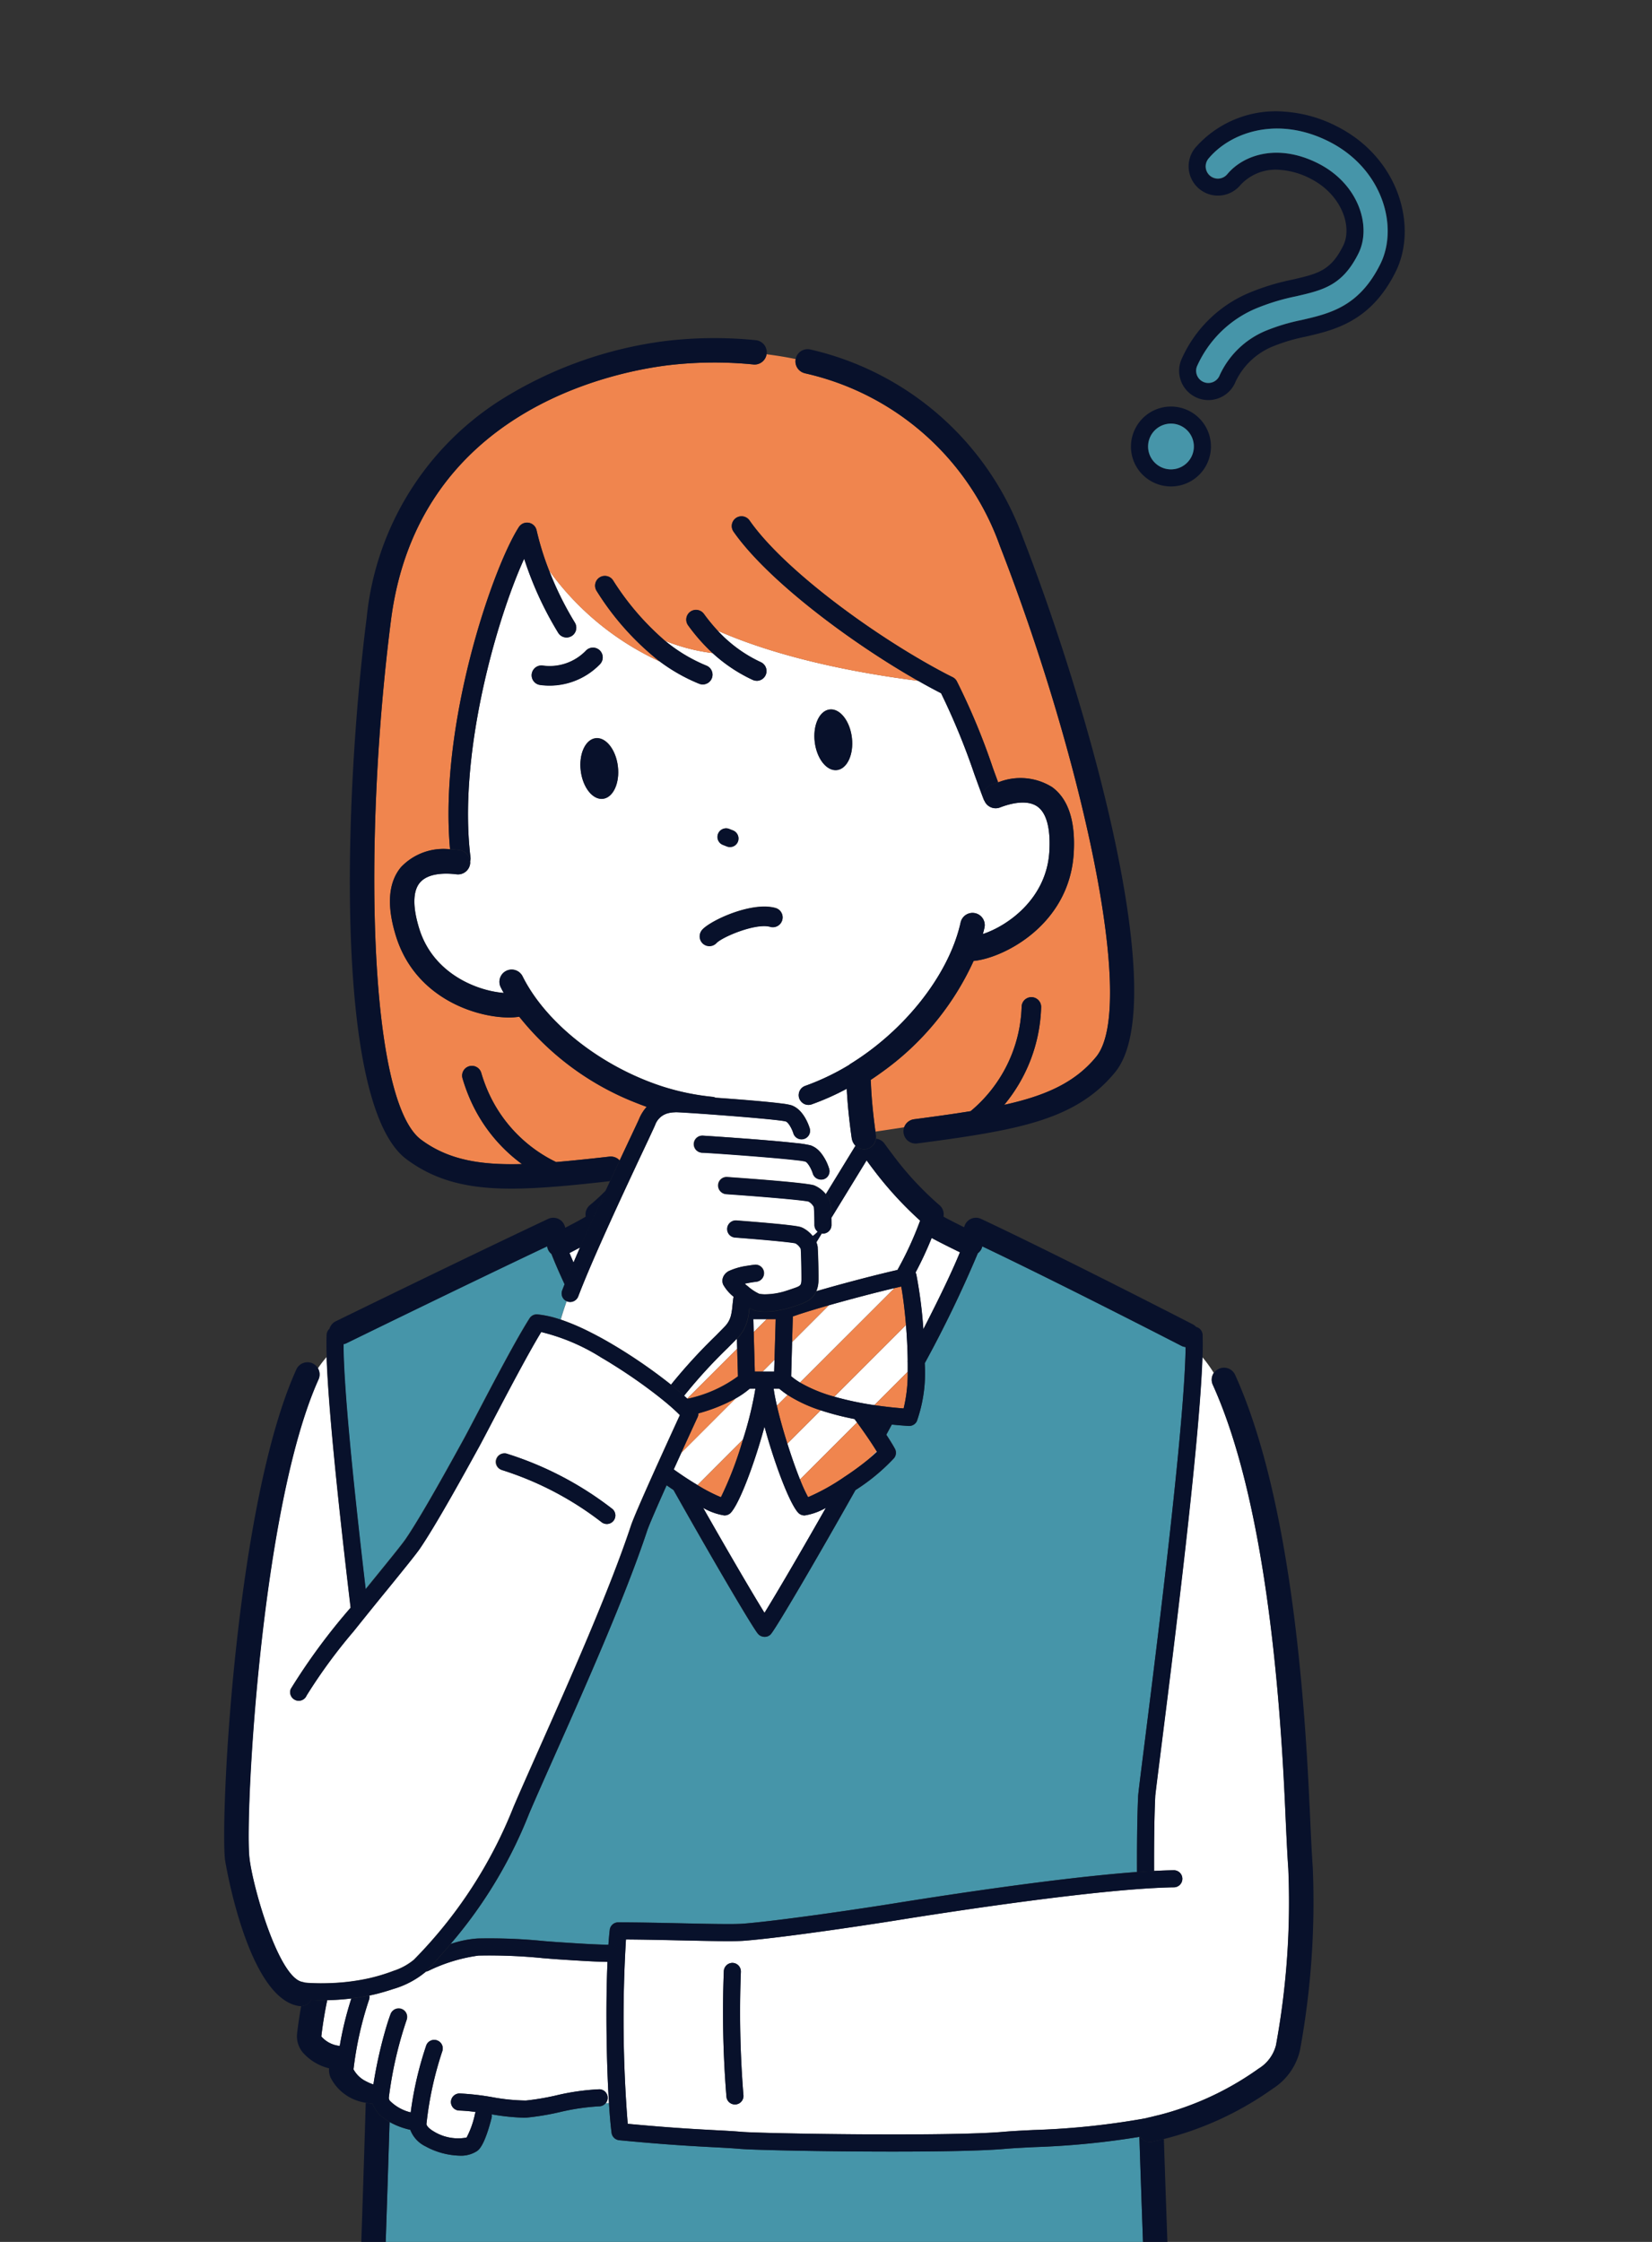 <svg xmlns="http://www.w3.org/2000/svg" xmlns:xlink="http://www.w3.org/1999/xlink" width="140" height="190" viewBox="0 0 140 190">
  <rect x="0" y="0" width="140" height="190" fill="#333333" stroke="none"/>
  <defs>
    <clipPath id="clip-path">
      <rect id="長方形_186" data-name="長方形 186" width="140" height="190" transform="translate(-7.577 -9.445)" fill="#fff" stroke="#707070" stroke-width="1"/>
    </clipPath>
    <clipPath id="clip-path-2">
      <rect id="長方形_183" data-name="長方形 183" width="100.044" height="196.939" fill="none"/>
    </clipPath>
  </defs>
  <g id="マスクグループ_9" data-name="マスクグループ 9" transform="translate(7.576 9.445)" clip-path="url(#clip-path)">
    <g id="グループ_59" data-name="グループ 59" transform="translate(11.421 0)">
      <g id="グループ_58" data-name="グループ 58" transform="translate(0 0)" clip-path="url(#clip-path-2)">
        <path id="パス_750" data-name="パス 750" d="M126.9,292.5c-.073,1.54-.105,3.631-.1,6.326.6-.031,1.169-.053,1.686-.059h.009a.724.724,0,0,1,.009,1.447q-.3,0-.619.014c-.34.01-.7.027-1.076.047l-.209.011q-.437.025-.9.058l-.337.025c-7.051.527-17.843,2.232-20.23,2.617-1.841.3-9.449,1.465-13.036,1.753-.875.071-3,.025-5.463-.029-1.557-.034-3.159-.069-4.59-.078a111.544,111.544,0,0,0,.149,15.624c3.592.338,5.81.456,7.451.543.865.046,1.549.082,2.185.137,1.691.148,17.611.41,22.2,0,.719-.064,1.578-.106,2.572-.154a65.037,65.037,0,0,0,9.208-.945c.11-.021.221-.04.331-.062.019-.006.036-.013.055-.017s.025-.01.039-.012c.263-.055.527-.123.79-.188.074-.018.148-.034.222-.053q.885-.226,1.763-.524a25.3,25.3,0,0,0,6.646-3.4,3.271,3.271,0,0,0,1.473-1.982,67.117,67.117,0,0,0,1.046-14.938c-.094-1.305-.175-3.124-.27-5.231-.446-10-1.717-26.08-6.135-35.815a1.03,1.03,0,0,1,.085-1,10.968,10.968,0,0,0-.963-1.334c-.245,7.3-2.422,24.585-3.487,33.039-.27,2.151-.466,3.7-.513,4.176M91.379,318.614a.684.684,0,0,1-.1.007.724.724,0,0,1-.716-.625,88.749,88.749,0,0,1-.225-10.673.734.734,0,0,1,.745-.7.723.723,0,0,1,.7.745A87.478,87.478,0,0,0,92,317.8a.724.724,0,0,1-.618.816" transform="translate(-47.996 -149.713)" fill="#fff"/>
        <path id="パス_751" data-name="パス 751" d="M142.337,238.579c1.633-3.179,2.571-5.212,3.1-6.513-.647-.314-1.734-.851-2.4-1.215a30.17,30.17,0,0,1-1.366,2.93.708.708,0,0,1,.069.179,38.717,38.717,0,0,1,.592,4.619" transform="translate(-83.086 -135.383)" fill="#fff"/>
        <path id="パス_752" data-name="パス 752" d="M106.737,277.04a.724.724,0,0,1-.536-.238c-.766-.845-2.045-4.316-2.846-7.289-.8,2.973-2.081,6.444-2.846,7.289a.723.723,0,0,1-.536.238h-.034a5.228,5.228,0,0,1-1.784-.641c2.373,4.177,4.279,7.415,5.2,8.9.921-1.49,2.827-4.727,5.2-8.9a5.226,5.226,0,0,1-1.783.641h-.034" transform="translate(-57.563 -158.056)" fill="#fff"/>
        <path id="パス_753" data-name="パス 753" d="M71.323,232.947c-.214.112-.412.215-.582.306.1.247.216.518.348.819.177-.416.364-.85.559-1.294l-.325.17" transform="translate(-41.486 -136.512)" fill="#fff"/>
        <path id="パス_754" data-name="パス 754" d="M10.914,254.133c-4.879,10.812-6.238,36.833-5.862,40.481.249,2.426,2.479,10.268,4.516,10.592.016,0,.03.009.045.012a1.028,1.028,0,0,1,.161.043l.106.01.214.016a18.509,18.509,0,0,0,1.912.012,17.97,17.97,0,0,0,3.2-.409c.181-.041.36-.086.538-.134.31-.08.695-.195,1.093-.333.149-.052.3-.107.45-.164a5.2,5.2,0,0,0,1.717-.94,38.732,38.732,0,0,0,8.438-12.942c.552-1.293,1.289-2.95,2.142-4.869,2.526-5.679,5.986-13.457,7.817-18.991.187-.565.978-2.372,1.835-4.283l.277-.618.03-.066h0l.309-.683c.624-1.378,1.213-2.664,1.563-3.428l.126-.274c-.048-.049-.1-.1-.154-.154-.072-.071-.149-.144-.232-.221l-.026-.024c-.2-.183-.428-.383-.682-.6l-.012-.01c-.447-.374-.971-.786-1.548-1.215-.7-.523-1.486-1.07-2.3-1.6l-.115-.074-.088-.057-.065-.041q-.225-.144-.452-.286l-.319-.2-.372-.224-.035-.021-.256-.15a17.071,17.071,0,0,0-5.1-2.169c-1.131,1.853-2.943,5.312-4.171,7.657-.5.952-.9,1.72-1.125,2.127l-.134.243c-.946,1.722-3.459,6.294-4.857,8.336-.334.488-1.4,1.8-2.752,3.465-.494.608-1.038,1.278-1.6,1.969l-.241.3-.394.49-.642.8A45.04,45.04,0,0,0,9.9,280.935a.723.723,0,0,1-.95.38c-.01,0-.017-.01-.026-.014a.722.722,0,0,1-.354-.935,52.36,52.36,0,0,1,5.067-6.877c-1.222-10.3-1.906-17.434-2.034-21.236a10.362,10.362,0,0,0-.732.957,1.028,1.028,0,0,1,.04.924m15.051,6.822a.722.722,0,0,1,.876-.528,28.469,28.469,0,0,1,8.942,4.661.724.724,0,1,1-.895,1.137,27.165,27.165,0,0,0-8.4-4.394.724.724,0,0,1-.528-.876" transform="translate(-2.928 -146.686)" fill="#fff"/>
        <path id="パス_755" data-name="パス 755" d="M96.792,430.063c-.231-6.225-.469-12.661-.677-19.056a68.733,68.733,0,0,1-8.876.868c-.978.047-1.823.089-2.514.15-1.9.17-5.624.229-9.515.229-5.72,0-11.8-.129-12.944-.229-.611-.053-1.284-.089-2.136-.134-1.741-.093-4.126-.219-8.1-.6a.724.724,0,0,1-.648-.629c-.085-.667-.16-1.528-.222-2.514-.09,0-.18,0-.269,0a.738.738,0,0,1-.589.277,19.045,19.045,0,0,0-3.358.5,22.105,22.105,0,0,1-2.738.453c-.1.006-.2.008-.306.008a19.235,19.235,0,0,1-2.678-.284.717.717,0,0,1-.009.309c-.6,2.337-1.07,2.688-1.226,2.8a2.474,2.474,0,0,1-1.467.393,6.343,6.343,0,0,1-2.908-.791,2.574,2.574,0,0,1-1.287-1.4,6.34,6.34,0,0,1-1.756-.663c-.238,7.863-.534,16.246-.809,24.045l-.053,1.5a1.027,1.027,0,0,1-.072.335H97.081a1.039,1.039,0,0,1-.1-.4Z" transform="translate(-18.554 -239.357)" fill="#4695a9"/>
        <path id="パス_756" data-name="パス 756" d="M104.674,279.078c.051-.527.238-2.009.521-4.251,1.1-8.72,3.383-26.864,3.494-33.6,0-.043,0-.078,0-.119a1,1,0,0,1-.343-.1c-.1-.054-10.024-5.164-16.889-8.436a1.034,1.034,0,0,1-.074.224,1.015,1.015,0,0,1-.3.357,100.609,100.609,0,0,1-4.5,9.323,12.364,12.364,0,0,1-.669,4.915.724.724,0,0,1-.647.4H85.23c-.346-.021-.84-.057-1.432-.118l-.278.513-.19.349c.248.38.547.852.729,1.191a.723.723,0,0,1-.069.789,16.706,16.706,0,0,1-3.274,2.714c-3.3,5.858-6.615,11.515-7.145,12.177l0,.006c-.009.011-.02.019-.03.03a.619.619,0,0,1-.075.076l-.007,0a.721.721,0,0,1-.172.1l-.016.005c-.017.007-.034.012-.052.018a.728.728,0,0,1-.206.035H73a.728.728,0,0,1-.206-.035l-.051-.017-.016-.005a.714.714,0,0,1-.173-.1l-.007,0a.733.733,0,0,1-.066-.068c-.012-.013-.027-.024-.039-.038l-.005-.007c-.535-.668-3.851-6.321-7.145-12.175-.166-.111-.366-.248-.586-.4-.812,1.814-1.491,3.374-1.649,3.85-1.854,5.6-5.33,13.418-7.869,19.125-.851,1.913-1.586,3.565-2.133,4.848A38.77,38.77,0,0,1,46.4,291.7a8.9,8.9,0,0,1,2.3-.469,46.474,46.474,0,0,1,5.645.223c.5.041.964.079,1.36.1l.508.033c1.285.084,2.5.16,3.561.177.032-.455.069-.878.112-1.258a.723.723,0,0,1,.719-.643c1.6,0,3.47.041,5.276.08,2.321.05,4.513.1,5.315.034,3.19-.257,10.21-1.3,12.922-1.74,3.365-.543,13.6-2.141,20.451-2.641-.01-2.775.024-4.932.1-6.523" transform="translate(-27.213 -136.395)" fill="#4695a9"/>
        <path id="パス_757" data-name="パス 757" d="M42.976,236.292c.061-.163.131-.341.2-.519-.472-1.014-.842-1.87-1.117-2.577a1.015,1.015,0,0,1-.236-.27,1.027,1.027,0,0,1-.129-.383c-6.882,3.255-16.908,8.161-17.014,8.213a1.036,1.036,0,0,1-.247.082c0,.116,0,.239,0,.379.056,3.378.686,10.231,1.876,20.388l.71-.875c1.277-1.573,2.381-2.932,2.681-3.37,1.359-1.983,3.847-6.511,4.784-8.216l.134-.244c.221-.4.619-1.161,1.111-2.1,1.331-2.541,3.343-6.381,4.475-8.151a.722.722,0,0,1,.669-.331,8.542,8.542,0,0,1,1.976.449c.1-.379.309-1.021.5-1.563a.722.722,0,0,1-.375-.91" transform="translate(-14.33 -136.375)" fill="#4695a9"/>
        <path id="パス_758" data-name="パス 758" d="M121.909,221.163h0a.694.694,0,0,1-.1-.01l-.457.746a1.487,1.487,0,0,1,.117.45c.057.765.075,2.526.065,2.827a2.339,2.339,0,0,1-.182.863c2.322-.677,5.264-1.437,6.868-1.8a28.87,28.87,0,0,0,1.923-4.181,30.874,30.874,0,0,1-3.965-4.337c-.2-.258-.386-.515-.572-.772l-2.978,4.862c.008.35.007.608.007.627a.724.724,0,0,1-.724.72" transform="translate(-71.165 -126.06)" fill="#fff"/>
        <path id="パス_759" data-name="パス 759" d="M132.759,274.6l-.027-.044-.682.682c.275-.229.518-.445.71-.638" transform="translate(-77.44 -161.013)" fill="#fff"/>
        <path id="パス_760" data-name="パス 760" d="M124.952,241.133c-1.489.349-3.683.921-5.571,1.459l-2.345,2.345-.764.764-.081,2.9a5.761,5.761,0,0,0,.754.535Z" transform="translate(-68.14 -141.413)" fill="#fff"/>
        <path id="パス_761" data-name="パス 761" d="M112.872,263.188l.914-.915a6.767,6.767,0,0,1-.714-.539H112.6c.053.41.151.908.276,1.454" transform="translate(-66.032 -153.494)" fill="#fff"/>
        <path id="パス_762" data-name="パス 762" d="M128.422,255.483l2.828-2.828q.007-.4,0-.807a.733.733,0,0,1,0-.159c-.013-.983-.066-2.014-.147-3l-6.077,6.077a26.418,26.418,0,0,0,3.394.718" transform="translate(-73.323 -145.843)" fill="#fff"/>
        <path id="パス_763" data-name="パス 763" d="M109.571,247.493h-1.132l.031,1.1Z" transform="translate(-63.594 -145.143)" fill="#fff"/>
        <path id="パス_764" data-name="パス 764" d="M111.32,256.8l.029-1.013-1.013,1.013Z" transform="translate(-64.707 -150.005)" fill="#fff"/>
        <path id="パス_765" data-name="パス 765" d="M116.578,267.83,115.409,269c.347,1.1.723,2.172,1.071,3.041l4.835-4.835c-.076-.1-.147-.2-.217-.289a23.48,23.48,0,0,1-2.866-.739l-1.654,1.654Z" transform="translate(-67.682 -156.099)" fill="#fff"/>
        <path id="パス_766" data-name="パス 766" d="M94.144,269.911,95.65,268.4l2.336-2.336a30.169,30.169,0,0,0,1.062-4.336h-.476a7.357,7.357,0,0,1-1.2.834l-4.613,4.613c-.21.463-.425.935-.636,1.4.293.211.6.425.926.639.392.259.756.486,1.091.688" transform="translate(-54.028 -153.494)" fill="#fff"/>
        <path id="パス_767" data-name="パス 767" d="M94.25,256.333c.093.084.183.165.268.243L96.9,254.2h0l1.846-1.846-.024-.851c-.206.214-.471.481-.775.787a43.838,43.838,0,0,0-3.692,4.044" transform="translate(-55.273 -147.494)" fill="#fff"/>
        <path id="パス_768" data-name="パス 768" d="M114.15,267.158l1.169-1.169,1.654-1.654a11.971,11.971,0,0,1-2.8-1.3l-.914.915c.222.971.538,2.1.887,3.206" transform="translate(-66.423 -154.258)" fill="#f0854e"/>
        <path id="パス_769" data-name="パス 769" d="M120.914,250.15l6.077-6.077c-.1-1.216-.242-2.361-.4-3.255-.175.038-.367.083-.571.13l-8.008,8.008a12.308,12.308,0,0,0,2.9,1.193" transform="translate(-69.209 -141.228)" fill="#f0854e"/>
        <path id="パス_770" data-name="パス 770" d="M135.717,261.388a12.6,12.6,0,0,0,.345-3.107l-2.828,2.828c.838.124,1.677.218,2.483.279" transform="translate(-78.135 -151.469)" fill="#f0854e"/>
        <path id="パス_771" data-name="パス 771" d="M118.685,275a17.917,17.917,0,0,0,3.075-1.713,24.016,24.016,0,0,0,2.05-1.5l.682-.682c-.167-.271-.378-.6-.619-.959-.364-.538-.724-1.049-1.039-1.477L118,273.5a12.916,12.916,0,0,0,.686,1.5" transform="translate(-69.201 -157.558)" fill="#f0854e"/>
        <path id="パス_772" data-name="パス 772" d="M98.51,274.554,97,276.059a13.668,13.668,0,0,0,1.983,1.025,30.164,30.164,0,0,0,1.858-4.867Z" transform="translate(-56.888 -159.643)" fill="#f0854e"/>
        <path id="パス_773" data-name="パス 773" d="M97.274,255.406,94.9,257.783l.01.009a11.07,11.07,0,0,0,4.279-1.9l-.066-2.334-1.846,1.846Z" transform="translate(-55.652 -148.701)" fill="#f0854e"/>
        <path id="パス_774" data-name="パス 774" d="M108.607,251.935h.66l1.013-1.013.1-3.429h-.762l-1.1,1.1Z" transform="translate(-63.638 -145.143)" fill="#f0854e"/>
        <path id="パス_775" data-name="パス 775" d="M95.114,265.014a.713.713,0,0,1-.06.316c-.385.835-.876,1.906-1.388,3.031l4.613-4.613a14.422,14.422,0,0,1-3.164,1.265" transform="translate(-54.931 -154.676)" fill="#f0854e"/>
        <path id="パス_776" data-name="パス 776" d="M117.151,247.007l2.345-2.345c-1.249.356-2.361.7-3.048.945l-.061,2.165.765-.764Z" transform="translate(-68.255 -143.482)" fill="#f0854e"/>
        <path id="パス_777" data-name="パス 777" d="M189.094,415.357c-.146.033-.292.073-.437.1a1.033,1.033,0,0,1-1.054-.42l-.054.01c.208,6.4.447,12.832.677,19.056l.191,5.168a1.036,1.036,0,0,0,1.032,1h.039a1.034,1.034,0,0,0,.995-1.071l-.191-5.169c-.227-6.142-.462-12.49-.668-18.8-.137.034-.274.065-.411.1l-.12.029" transform="translate(-109.988 -243.401)" fill="#08112b"/>
        <path id="パス_778" data-name="パス 778" d="M121.362,229.728a.716.716,0,0,1-.349-.151,2.264,2.264,0,0,1-.422.373,2.093,2.093,0,0,1,.315.525Z" transform="translate(-70.72 -134.636)" fill="#08112b"/>
        <path id="パス_779" data-name="パス 779" d="M28.9,433.756c.275-7.8.571-16.182.809-24.045a4.706,4.706,0,0,1-.446-.292,2.565,2.565,0,0,1-.986-1.249,5.932,5.932,0,0,1-.588-.091c-.245,8.3-.562,17.286-.855,25.6l-.05,1.409-.028,0,.014.112a1.041,1.041,0,0,0,1.052,1.05h.034a1.047,1.047,0,0,0,.991-1Z" transform="translate(-15.691 -239.319)" fill="#08112b"/>
        <path id="パス_780" data-name="パス 780" d="M76.057,140.884c0-.019-.011-.036-.013-.055-.22-1.525-.361-2.943-.431-4.244a21.607,21.607,0,0,1-2.97,1.321.819.819,0,0,1-.943-.3.782.782,0,0,1-.153-.567.824.824,0,0,1,.544-.7,20.452,20.452,0,0,0,3.726-1.779.97.97,0,0,1,.117-.09c4.592-2.838,8.235-7.45,9.279-11.751q.029-.117.054-.232a1.034,1.034,0,0,1,2.019.448q-.03.136-.063.272c-.021.088-.05.175-.073.263,2.091-.689,5.4-2.982,5.636-7,.111-1.925-.231-3.234-.988-3.788-.913-.667-2.392-.249-3.192.058a1.031,1.031,0,0,1-1.313-.548.819.819,0,0,1-.068-.119c-.242-.63-.507-1.36-.787-2.132a58.555,58.555,0,0,0-2.83-6.888c-.622-.318-1.269-.67-1.932-1.046-3.518-.445-10.947-1.58-16.993-4.247a11.621,11.621,0,0,0,3.659,2.669.827.827,0,1,1-.71,1.494,13.276,13.276,0,0,1-3.386-2.265,16.239,16.239,0,0,1-4.021-1.039,13.552,13.552,0,0,0,3.5,2.1.827.827,0,0,1-.623,1.533,15.063,15.063,0,0,1-3.327-1.883,23.774,23.774,0,0,1-9.38-7.706,27.446,27.446,0,0,0,2.178,4.408.827.827,0,1,1-1.408.868,29.183,29.183,0,0,1-2.886-6.282c-2.3,5.036-5.63,16.509-4.549,25.309a.834.834,0,0,1-.028.334,1.09,1.09,0,0,1,0,.2,1.033,1.033,0,0,1-1.153.9c-.851-.105-2.387-.152-3.111.715-.6.72-.616,2.074-.043,3.914,1.2,3.845,4.964,5.264,7.159,5.425-.043-.078-.091-.155-.132-.233h0c-.043-.083-.086-.166-.127-.249a1.034,1.034,0,0,1,1.851-.923c.035.071.072.142.108.212h0c2.026,3.867,6.607,7.436,11.677,9.1a20.555,20.555,0,0,0,4.305.9.818.818,0,0,1,.266.075c1.285.091,2.727.2,3.927.313.671.062,1.264.124,1.711.184a5.317,5.317,0,0,1,.772.139c1.041.347,1.494,1.708,1.574,1.977a.724.724,0,0,1-1.387.414c-.128-.421-.431-.946-.644-1.017-.425-.122-3.383-.373-5.86-.559-.973-.073-1.869-.135-2.511-.175-.474-.029-.811-.047-.93-.048-.055,0-.1.005-.157.008a2.464,2.464,0,0,0-.542.081,1.684,1.684,0,0,0-.346.138,1.589,1.589,0,0,0-.734.868c-.022.055-.078.18-.194.427l-.4.863-.111.235-.481,1.021-.2.424q-.264.563-.561,1.2l-.249.534c-.465,1-.965,2.081-1.466,3.181l-.175.386q-.194.428-.385.853-.161.36-.32.715l-.116.261c-.536,1.209-1.03,2.357-1.43,3.343-.087.213-.169.419-.246.615-.061.157-.124.316-.179.46a.717.717,0,0,1-.286.351.747.747,0,0,1-.171.082.719.719,0,0,1-.22.036.73.73,0,0,1-.256-.046c-.017-.006-.031-.016-.046-.023-.189.542-.4,1.184-.5,1.563a18.951,18.951,0,0,1,2.255.946c.092.045.184.092.276.139.389.2.78.4,1.172.624l.044.024c.139.078.278.158.416.239l.289.17.072.043q.316.189.629.382.46.286.909.58c.857.562,1.672,1.137,2.4,1.689.308.232.6.46.878.68a46.091,46.091,0,0,1,3.775-4.131c.309-.311.579-.583.784-.8a2.043,2.043,0,0,0,.538-1,5.645,5.645,0,0,0,.108-.726c0-.029.006-.058.009-.088.006-.058.012-.117.018-.176.016-.154.035-.31.06-.47,0-.022.007-.045.012-.068a3.517,3.517,0,0,1-.885-1.035.838.838,0,0,1,.06-.743,1.033,1.033,0,0,1,.52-.438,5.6,5.6,0,0,1,1.454-.4c.19-.032.394-.062.623-.09a.723.723,0,0,1,.2,1.432l-.023,0c-.347.043-.71.105-1.01.172.092.079.191.161.293.242l.023.019a4.011,4.011,0,0,0,.923.6,2.88,2.88,0,0,0,.438.041h.018a5.953,5.953,0,0,0,1.869-.311c.093-.029.186-.059.281-.092l.226-.078c.643-.217.726-.262.742-.711,0-.113,0-.6-.007-1.147s-.027-1.159-.054-1.52a1.078,1.078,0,0,0-.433-.457l-.014-.007c-.217-.06-1.7-.233-5.1-.493a.724.724,0,0,1,.111-1.444c4.875.373,5.3.516,5.466.57a1.6,1.6,0,0,1,.292.143,2.693,2.693,0,0,1,.691.6,2.264,2.264,0,0,0,.422-.373.72.72,0,0,1-.273-.566c0-.006,0-.475-.02-1.006-.007-.168-.016-.342-.029-.51a1.087,1.087,0,0,0-.447-.465c-.375-.105-3.325-.374-6.989-.63a.724.724,0,1,1,.1-1.444c1.993.139,6.7.487,7.363.708.022.007.05.022.074.032a2.522,2.522,0,0,1,.908.706l2.485-4.057c.01-.016.022-.029.033-.043a1.032,1.032,0,0,1-.294-.538m-1.9-36.432c.868-.107,1.713.955,1.887,2.371s-.389,2.65-1.257,2.757-1.713-.955-1.887-2.371.389-2.65,1.257-2.757m-23.728-2.03a6.021,6.021,0,0,1-.806-.055.827.827,0,0,1,.223-1.639,4.26,4.26,0,0,0,3.671-1.278.827.827,0,0,1,1.176,1.163,5.977,5.977,0,0,1-4.265,1.808m4.527,9.593c-.868.107-1.713-.955-1.887-2.371s.389-2.65,1.257-2.757,1.713.955,1.887,2.371-.389,2.65-1.257,2.757m9.761,2.969a.725.725,0,0,1,.94-.406l.318.126a.724.724,0,0,1-.533,1.346l-.318-.126a.725.725,0,0,1-.406-.94m5.428,7.311a.827.827,0,0,1-1.021.571c-1.217-.344-4.041.847-4.544,1.369a.827.827,0,0,1-1.191-1.148c.781-.811,4.2-2.371,6.184-1.813a.828.828,0,0,1,.572,1.021m3.487,21.964a.749.749,0,0,1-.9-.487c-.128-.42-.431-.946-.644-1.017a5.706,5.706,0,0,0-.646-.1l-.379-.043c-1.755-.189-5.247-.455-7.367-.588L63.338,142a.724.724,0,1,1,.087-1.445c.064,0,5.26.335,7.814.622a9.143,9.143,0,0,1,1.308.2,1.849,1.849,0,0,1,.722.466q.078.078.147.162a4.08,4.08,0,0,1,.705,1.348.723.723,0,0,1-.487.9" transform="translate(-22.853 -53.756)" fill="#fff"/>
        <path id="パス_781" data-name="パス 781" d="M62.888,50.62a33.419,33.419,0,0,0-7.182.062H55.7c-4.958.61-21.268,3.972-23.525,21.637-2.37,18.571-1.909,40.684,2.558,44,2.288,1.7,4.983,2.162,8.546,2.065a13.489,13.489,0,0,1-4.513-5.773h0a14.876,14.876,0,0,1-.524-1.49.827.827,0,0,1,1.587-.466,13.253,13.253,0,0,0,.465,1.323h0a12.031,12.031,0,0,0,5.877,6.235l.134-.011c.431-.036.875-.078,1.323-.122.529-.052,1.057-.107,1.579-.163s1.011-.11,1.482-.164a1.03,1.03,0,0,1,.87.325c.377-.806.713-1.52.979-2.084.34-.722.634-1.345.672-1.44a3.412,3.412,0,0,1,.3-.576,2.985,2.985,0,0,1,.344-.446q-.435-.156-.863-.327a23.642,23.642,0,0,1-9.94-7.314,5.469,5.469,0,0,1-.856.066c-2.822,0-7.952-1.632-9.59-6.891-.8-2.581-.659-4.55.43-5.855a4.964,4.964,0,0,1,4.149-1.507C36.224,81.175,40.766,67.9,43.012,64.4a.827.827,0,0,1,1.5.266c0,.01.006.021.008.031a24.1,24.1,0,0,0,1.056,3.394,23.777,23.777,0,0,0,9.38,7.706,23.244,23.244,0,0,1-5.339-5.965A.827.827,0,1,1,51,68.916a22.8,22.8,0,0,0,4.415,5.133,16.241,16.241,0,0,0,4.021,1.04,15.872,15.872,0,0,1-2.079-2.362.827.827,0,0,1,1.337-.973,15.427,15.427,0,0,0,1.179,1.437c6.045,2.667,13.475,3.8,16.992,4.248-5.792-3.287-12.819-8.581-15.658-12.654a.827.827,0,0,1,1.357-.946C65.551,68.126,73.51,73.885,79.375,76.92c.133.069.267.139.4.2a.823.823,0,0,1,.352.34,56.557,56.557,0,0,1,3.055,7.342c.156.431.307.845.452,1.237a5.063,5.063,0,0,1,4.573.4c1.373,1,1.989,2.879,1.833,5.577-.353,6.121-5.989,8.926-8.486,9.155a23.573,23.573,0,0,1-7.817,9.457q-.443.321-.9.623c0,.112.012.231.017.344.054,1.227.182,2.58.385,4.04.605-.088,1.485-.221,2.43-.366a1.032,1.032,0,0,1,.835-.68c.634-.083,1.281-.17,1.925-.259.586-.081,1.168-.164,1.735-.249.34-.051.677-.1,1-.156l.137-.023a12.011,12.011,0,0,0,4.322-8.867.827.827,0,0,1,1.653.067,13.558,13.558,0,0,1-3.128,8.265c3.48-.767,5.982-1.865,7.789-4.069,3.531-4.3-1.37-25.87-8.163-43.315a22.827,22.827,0,0,0-16.542-14.62,1.032,1.032,0,0,1-.761-1.2c-.838-.172-1.662-.305-2.465-.405a1.028,1.028,0,0,1-1.119.866" transform="translate(-18.04 -29.178)" fill="#f0854e"/>
        <path id="パス_782" data-name="パス 782" d="M101.569,148.346l.318.126a.724.724,0,1,0,.533-1.346L102.1,147a.724.724,0,1,0-.533,1.346" transform="translate(-59.297 -86.179)" fill="#08112b"/>
        <path id="パス_783" data-name="パス 783" d="M74.281,128.465c-.868.107-1.431,1.341-1.257,2.757s1.018,2.478,1.887,2.371,1.431-1.341,1.257-2.757-1.019-2.478-1.887-2.371" transform="translate(-42.807 -75.334)" fill="#08112b"/>
        <path id="パス_784" data-name="パス 784" d="M68.784,110.138a.827.827,0,0,0-1.17.007,4.26,4.26,0,0,1-3.671,1.278.827.827,0,0,0-.223,1.639,5.939,5.939,0,0,0,5.071-1.754.827.827,0,0,0-.007-1.17" transform="translate(-36.949 -64.45)" fill="#08112b"/>
        <path id="パス_785" data-name="パス 785" d="M122.862,127.705c.868-.107,1.431-1.341,1.257-2.757s-1.019-2.478-1.887-2.371-1.431,1.341-1.257,2.757,1.019,2.478,1.887,2.371" transform="translate(-70.928 -71.881)" fill="#08112b"/>
        <path id="パス_786" data-name="パス 786" d="M47.83,112.625c-1.08-8.8,2.251-20.273,4.549-25.309A29.169,29.169,0,0,0,55.265,93.6a.827.827,0,1,0,1.408-.868,27.464,27.464,0,0,1-2.178-4.408,24.1,24.1,0,0,1-1.055-3.394c0-.01-.006-.021-.008-.031a.827.827,0,0,0-1.5-.266c-2.246,3.5-6.788,16.775-5.833,27.308q.391.014.8.065a1.038,1.038,0,0,1,.262.072,1.044,1.044,0,0,1,.642.883.817.817,0,0,0,.028-.334" transform="translate(-26.956 -49.408)" fill="#08112b"/>
        <path id="パス_787" data-name="パス 787" d="M85.143,104.393a.827.827,0,0,0,.312-1.593,13.556,13.556,0,0,1-3.5-2.1,22.815,22.815,0,0,1-4.415-5.133.827.827,0,1,0-1.377.916,23.244,23.244,0,0,0,5.339,5.965,15.011,15.011,0,0,0,3.327,1.883.826.826,0,0,0,.311.061" transform="translate(-44.586 -55.829)" fill="#08112b"/>
        <path id="パス_788" data-name="パス 788" d="M100.66,108.15a.827.827,0,0,0,.356-1.574,11.62,11.62,0,0,1-3.659-2.669,15.623,15.623,0,0,1-1.179-1.437.827.827,0,0,0-1.337.974A15.868,15.868,0,0,0,96.92,105.8a13.277,13.277,0,0,0,3.386,2.265.82.82,0,0,0,.354.08" transform="translate(-55.526 -59.893)" fill="#08112b"/>
        <path id="パス_789" data-name="パス 789" d="M124.586,104.842c.28.772.545,1.5.787,2.132a.792.792,0,0,0,.068.118c-.007-.016-.017-.029-.024-.046a1.045,1.045,0,0,1,.594-1.336c.028-.011.055-.018.084-.028.167-.063.333-.116.5-.167-.144-.392-.3-.806-.452-1.237a56.614,56.614,0,0,0-3.055-7.342.825.825,0,0,0-.352-.34c-.131-.066-.265-.136-.4-.2-5.865-3.035-13.824-8.794-16.813-13.082a.827.827,0,0,0-1.357.946c2.839,4.073,9.866,9.367,15.658,12.654.662.376,1.31.727,1.932,1.046a58.556,58.556,0,0,1,2.83,6.888" transform="translate(-61.001 -48.649)" fill="#08112b"/>
        <path id="パス_790" data-name="パス 790" d="M48.62,116.144a1.029,1.029,0,0,0-.87-.325c-.471.054-.973.109-1.482.164s-1.051.112-1.579.163c-.447.044-.892.086-1.322.122l-.134.011a12.031,12.031,0,0,1-5.877-6.235h0a13.052,13.052,0,0,1-.465-1.323.827.827,0,0,0-1.588.466,14.874,14.874,0,0,0,.524,1.49h0a13.492,13.492,0,0,0,4.513,5.773c-3.563.1-6.257-.362-8.546-2.065-4.466-3.319-4.928-25.432-2.558-44C31.494,52.716,47.8,49.355,52.763,48.744h.007a33.414,33.414,0,0,1,7.182-.062,1.028,1.028,0,0,0,1.119-.866c0-.02.01-.04.012-.06a1.034,1.034,0,0,0-.926-1.131,35.03,35.03,0,0,0-7.633.067h0a34.373,34.373,0,0,0-14.1,5.075A24.739,24.739,0,0,0,27.186,70.119c-1.957,15.331-2.771,41.357,3.375,45.924,2.522,1.877,5.32,2.489,8.871,2.489,1.267,0,2.629-.078,4.109-.2,1.4-.117,2.925-.283,4.264-.435.263-.567.516-1.109.754-1.618l.062-.132" transform="translate(-15.105 -27.24)" fill="#08112b"/>
        <path id="パス_791" data-name="パス 791" d="M117.844,50.757a22.827,22.827,0,0,1,16.542,14.62c6.793,17.446,11.694,39.014,8.163,43.315-1.807,2.2-4.31,3.3-7.789,4.069a13.558,13.558,0,0,0,3.128-8.265.827.827,0,0,0-1.653-.067,12.01,12.01,0,0,1-4.322,8.867l-.137.023c-.326.053-.663.1-1,.156-.567.086-1.149.168-1.735.249-.644.089-1.292.176-1.925.259a1.034,1.034,0,0,0,.134,2.059,1.079,1.079,0,0,0,.136-.009c1.571-.207,3.23-.431,4.723-.673,5.58-.9,9.34-2.06,12.043-5.357,4.859-5.919-2.227-30.974-7.835-45.377a25.105,25.105,0,0,0-17.97-15.877,1.034,1.034,0,0,0-1.253.754c0,.016,0,.032-.007.048a1.032,1.032,0,0,0,.761,1.2" transform="translate(-68.652 -28.571)" fill="#08112b"/>
        <path id="パス_792" data-name="パス 792" d="M123.84,162.224q.457-.3.9-.623a23.576,23.576,0,0,0,7.817-9.457c2.5-.228,8.133-3.034,8.486-9.155.156-2.7-.461-4.575-1.833-5.577a5.063,5.063,0,0,0-4.573-.4c-.164.051-.329.1-.5.167-.029.01-.055.017-.084.028a1.019,1.019,0,0,0-.312.193,1.032,1.032,0,0,0-.282,1.143c.007.016.017.03.024.046a1.031,1.031,0,0,0,1.313.548c.8-.308,2.279-.725,3.192-.059.758.553,1.1,1.863.988,3.788-.232,4.018-3.545,6.312-5.636,7,.023-.087.051-.175.073-.263s.043-.182.063-.272a1.034,1.034,0,1,0-2.019-.448c-.017.077-.035.155-.054.232-1.044,4.3-4.686,8.913-9.279,11.751a.981.981,0,0,0-.117.09,20.442,20.442,0,0,1-3.726,1.78.834.834,0,0,0-.5,1.055.8.8,0,0,0,.112.207.819.819,0,0,0,.943.3,21.656,21.656,0,0,0,2.97-1.321c.069,1.3.21,2.719.431,4.243,0,.019.01.037.013.056a1.073,1.073,0,0,0,1.009.83.969.969,0,0,0,.434-.1,1.05,1.05,0,0,0,.1-.049,1.067,1.067,0,0,0,.488-1.033c-.016-.108-.027-.211-.042-.318-.2-1.46-.331-2.813-.385-4.04,0-.114-.013-.233-.017-.344" transform="translate(-69.047 -80.15)" fill="#08112b"/>
        <path id="パス_793" data-name="パス 793" d="M103.881,163.1c-1.981-.558-5.4,1-6.184,1.813a.827.827,0,1,0,1.191,1.147c.5-.522,3.327-1.713,4.544-1.368a.827.827,0,1,0,.449-1.592" transform="translate(-57.159 -95.58)" fill="#08112b"/>
        <path id="パス_794" data-name="パス 794" d="M19.918,389.934a2.38,2.38,0,0,0,1.562.8,28.17,28.17,0,0,1,.983-4.016c-.721.086-1.419.132-2.048.148-.234,1.12-.4,2.22-.5,3.072" transform="translate(-11.681 -226.789)" fill="#fff"/>
        <path id="パス_795" data-name="パス 795" d="M29.42,380.865c-.349.108-.608.177-.689.2-.288.079-.58.145-.873.206a.716.716,0,0,1-.033.363c-.017.046-.032.1-.049.144a29.288,29.288,0,0,0-1.265,5.747,2.406,2.406,0,0,0,1.086,1.024,3.66,3.66,0,0,0,.6.256,37.611,37.611,0,0,1,1.154-5.072c.1-.322.2-.629.309-.912a.714.714,0,0,1,.167-.258.723.723,0,0,1,1.19.762,33.022,33.022,0,0,0-1.357,5.5c-.066.409-.12.789-.156,1.121a.4.4,0,0,0,.116.272,3.742,3.742,0,0,0,1.739.958,29.544,29.544,0,0,1,1.327-5.706.724.724,0,0,1,1.357.5,29.292,29.292,0,0,0-1.349,6.181c-.012.107.148.368.639.65a3.943,3.943,0,0,0,2.761.507,7.531,7.531,0,0,0,.714-2.016.719.719,0,0,1,.057-.149,12.572,12.572,0,0,0-1.386-.125.725.725,0,0,1-.712-.736.735.735,0,0,1,.736-.712,22.1,22.1,0,0,1,2.748.311,16.765,16.765,0,0,0,2.87.289,21.647,21.647,0,0,0,2.531-.426,19.563,19.563,0,0,1,3.7-.529.724.724,0,0,1,.7.749.708.708,0,0,1-.161.42c.09,0,.179,0,.269,0-.217-3.413-.287-8.332-.125-11.968-1.084-.019-2.294-.1-3.573-.178l-.507-.033c-.4-.026-.873-.065-1.385-.106a45.46,45.46,0,0,0-5.461-.22,13.94,13.94,0,0,0-4.279,1.308.7.7,0,0,1-.163.045,7.623,7.623,0,0,1-2.794,1.49c-.162.055-.312.1-.45.146" transform="translate(-15.547 -221.594)" fill="#fff"/>
        <path id="パス_796" data-name="パス 796" d="M116.256,294.583c-.452-10.138-1.736-26.479-6.319-36.578a1.034,1.034,0,0,0-1.883.854c4.418,9.735,5.69,25.817,6.136,35.816.094,2.106.175,3.925.269,5.23a67.138,67.138,0,0,1-1.046,14.938,3.269,3.269,0,0,1-1.473,1.982,25.292,25.292,0,0,1-6.646,3.4q-.877.3-1.763.524c-.074.019-.148.034-.222.053-.263.065-.527.133-.79.188-.014,0-.026.009-.039.012s-.037.012-.055.017c-.111.022-.221.041-.332.063a65.157,65.157,0,0,1-9.208.945c-.994.048-1.853.09-2.572.154-4.594.41-20.513.148-22.205,0-.636-.055-1.319-.092-2.184-.137-1.641-.087-3.859-.205-7.451-.543a111.481,111.481,0,0,1-.148-15.624c1.431.009,3.033.043,4.59.077,2.461.054,4.587.1,5.463.029,3.587-.289,11.2-1.457,13.036-1.754,2.387-.385,13.179-2.09,20.23-2.617l.337-.025q.463-.032.9-.057l.208-.011c.374-.02.736-.037,1.076-.048.213-.007.42-.011.619-.014a.724.724,0,0,0-.009-1.447h-.009c-.517.007-1.085.027-1.686.059l-.206.01q-.391.022-.8.049l-.44.032c-6.848.5-17.086,2.1-20.452,2.64-2.712.438-9.732,1.483-12.922,1.74-.8.064-2.994.017-5.315-.034-1.807-.039-3.675-.079-5.277-.079a.723.723,0,0,0-.719.643c-.043.38-.08.8-.112,1.258-1.064-.017-2.277-.093-3.561-.177l-.508-.033c-.4-.026-.857-.064-1.36-.1a46.471,46.471,0,0,0-5.645-.223,8.872,8.872,0,0,0-2.3.469q-.33.39-.683.792c-.432.492-.884.995-1.374,1.521l-.017.017a.728.728,0,0,0,.163-.045,13.951,13.951,0,0,1,4.279-1.308,45.37,45.37,0,0,1,5.461.22c.513.042.981.08,1.386.106l.506.033c1.28.083,2.489.159,3.573.178-.163,3.636-.092,8.555.125,11.968.063.986.137,1.848.222,2.514a.724.724,0,0,0,.648.629c3.97.384,6.355.51,8.1.6.851.045,1.524.081,2.136.134,1.146.1,7.223.229,12.943.229,3.891,0,7.618-.06,9.515-.229.691-.062,1.536-.1,2.514-.15a68.829,68.829,0,0,0,8.877-.868l.053-.01a1.022,1.022,0,0,0,1.054.42c.146-.03.291-.071.437-.1l.12-.029c.137-.032.274-.063.411-.1a27.424,27.424,0,0,0,9.243-4.279,5.251,5.251,0,0,0,2.29-3.253,69.623,69.623,0,0,0,1.081-15.492c-.092-1.277-.172-3.082-.266-5.173" transform="translate(-24.272 -150.951)" fill="#08112b"/>
        <path id="パス_797" data-name="パス 797" d="M103.758,380.165a.724.724,0,0,0-.7-.745.734.734,0,0,0-.745.7,88.752,88.752,0,0,0,.225,10.673.724.724,0,0,0,.716.625.689.689,0,0,0,.1-.007.724.724,0,0,0,.618-.816,87.484,87.484,0,0,1-.212-10.432" transform="translate(-59.969 -222.511)" fill="#08112b"/>
        <path id="パス_798" data-name="パス 798" d="M22.321,396.535a4.57,4.57,0,0,0,.446.292,6.337,6.337,0,0,0,1.756.663,2.576,2.576,0,0,0,1.287,1.4,6.346,6.346,0,0,0,2.908.79,2.476,2.476,0,0,0,1.467-.393c.156-.116.631-.466,1.226-2.8a.715.715,0,0,0,.009-.308,19.223,19.223,0,0,0,2.678.284c.105,0,.208,0,.306-.008A22.123,22.123,0,0,0,37.142,396a19.05,19.05,0,0,1,3.358-.5.736.736,0,0,0,.588-.277.707.707,0,0,0,.161-.42.724.724,0,0,0-.7-.75,19.6,19.6,0,0,0-3.7.529,21.646,21.646,0,0,1-2.531.426,16.753,16.753,0,0,1-2.87-.289,22.1,22.1,0,0,0-2.748-.311.735.735,0,0,0-.736.712.725.725,0,0,0,.712.736,12.684,12.684,0,0,1,1.386.125.7.7,0,0,0-.058.15,7.538,7.538,0,0,1-.714,2.016,3.942,3.942,0,0,1-2.761-.507c-.491-.282-.651-.544-.639-.651a29.287,29.287,0,0,1,1.349-6.181.724.724,0,0,0-1.357-.5,29.545,29.545,0,0,0-1.327,5.706,3.738,3.738,0,0,1-1.739-.958.4.4,0,0,1-.116-.271c.037-.333.09-.713.156-1.121a33.021,33.021,0,0,1,1.357-5.5.724.724,0,0,0-1.357-.5c-.105.282-.208.59-.309.911a37.616,37.616,0,0,0-1.154,5.073,3.665,3.665,0,0,1-.6-.256,2.409,2.409,0,0,1-1.086-1.024,29.3,29.3,0,0,1,1.265-5.747c.017-.047.032-.1.049-.144a.714.714,0,0,0,.033-.362l-.071.014c-.488.1-.978.177-1.458.235a28.185,28.185,0,0,0-.983,4.016,2.378,2.378,0,0,1-1.562-.8c.095-.853.263-1.953.5-3.072-.179,0-.354.007-.521.007-.15,0-.292,0-.431-.005s-.282-.007-.412-.013a1.032,1.032,0,0,1-.84.509c-.157.863-.274,1.678-.349,2.347a2.15,2.15,0,0,0,.5,1.6,4.352,4.352,0,0,0,2.213,1.326,1.653,1.653,0,0,0,.121.772,3.968,3.968,0,0,0,2.984,2.143,5.843,5.843,0,0,0,.588.09,2.571,2.571,0,0,0,.986,1.249" transform="translate(-8.749 -226.435)" fill="#08112b"/>
        <path id="パス_799" data-name="パス 799" d="M51.369,182.053l-.335.739-.111.248-.008.017c-.286.636-.564,1.264-.831,1.874-.194.445-.382.878-.559,1.295-.086.2-.167.4-.248.59-.145.348-.283.683-.408,1l-.1.253c-.07.178-.14.355-.2.519a.723.723,0,0,0,.376.91c.016.007.03.017.046.023a.729.729,0,0,0,.256.046.719.719,0,0,0,.22-.036.731.731,0,0,0,.171-.082.714.714,0,0,0,.286-.35c.055-.145.117-.3.179-.46.077-.2.159-.4.246-.615.4-.985.895-2.134,1.43-3.343l.116-.261q.158-.355.32-.715.191-.426.385-.853l.175-.386c.5-1.1,1-2.183,1.466-3.181l.249-.534.56-1.2.2-.424.481-1.021.111-.235.4-.863c.115-.247.172-.372.194-.427a1.589,1.589,0,0,1,.734-.868,1.682,1.682,0,0,1,.346-.138,2.465,2.465,0,0,1,.542-.081c.053,0,.1-.008.157-.008.12,0,.457.018.93.048.642.04,1.538.1,2.511.175,2.477.185,5.435.437,5.86.559.213.071.516.6.644,1.017a.724.724,0,0,0,1.387-.414c-.08-.269-.533-1.63-1.574-1.977a5.321,5.321,0,0,0-.772-.139c-.447-.06-1.04-.122-1.711-.184-1.2-.111-2.642-.221-3.927-.313a.817.817,0,0,0-.266-.075,20.565,20.565,0,0,1-4.305-.9c-5.069-1.665-9.65-5.233-11.676-9.1h0c-.037-.07-.073-.141-.108-.212a1.034,1.034,0,0,0-1.851.923c.041.083.084.166.127.249h0c.041.078.089.155.132.233-2.2-.161-5.962-1.581-7.159-5.425-.574-1.841-.559-3.194.043-3.914.724-.867,2.26-.82,3.111-.715a1.033,1.033,0,0,0,1.153-.9,1.09,1.09,0,0,0,0-.2,1.042,1.042,0,0,0-.642-.883,1.018,1.018,0,0,0-.262-.073q-.412-.051-.8-.065a4.965,4.965,0,0,0-4.149,1.507c-1.089,1.3-1.234,3.274-.43,5.855,1.638,5.259,6.767,6.891,9.59,6.891a5.528,5.528,0,0,0,.856-.065,23.641,23.641,0,0,0,9.939,7.314q.429.171.863.327a3.035,3.035,0,0,0-.344.446,3.411,3.411,0,0,0-.3.576c-.039.094-.332.718-.672,1.44-.266.564-.6,1.279-.979,2.084l-.062.132c-.238.509-.491,1.051-.753,1.618l-.351.758c-.231.5-.466,1.014-.7,1.531l-.2.444" transform="translate(-19.923 -88.665)" fill="#08112b"/>
        <path id="パス_800" data-name="パス 800" d="M107.01,211.346c-.046-.055-.1-.11-.147-.162a1.849,1.849,0,0,0-.722-.466,9.209,9.209,0,0,0-1.308-.2c-2.554-.286-7.75-.618-7.814-.622a.724.724,0,0,0-.086,1.445l.359.022c2.12.132,5.612.4,7.367.588l.379.043a5.769,5.769,0,0,1,.646.1c.213.071.517.6.645,1.017a.715.715,0,0,0,.553.495.71.71,0,0,0,.834-.908,4.08,4.08,0,0,0-.705-1.348" transform="translate(-56.447 -123.092)" fill="#08112b"/>
        <path id="パス_801" data-name="パス 801" d="M109.438,219.139c-.024-.01-.052-.024-.074-.032-.663-.221-5.37-.569-7.364-.708a.724.724,0,0,0-.1,1.444c3.664.256,6.613.525,6.988.631a1.086,1.086,0,0,1,.447.465c.012.168.022.342.029.51.022.531.02,1,.02,1.007a.725.725,0,0,0,.622.717.69.69,0,0,0,.1.01h0a.724.724,0,0,0,.724-.72c0-.019,0-.277-.007-.627-.007-.3-.02-.658-.046-1.006a1.785,1.785,0,0,0-.433-.984,2.53,2.53,0,0,0-.908-.706" transform="translate(-59.364 -128.079)" fill="#08112b"/>
        <path id="パス_802" data-name="パス 802" d="M104,229.583a1.486,1.486,0,0,0-.116-.45,2.089,2.089,0,0,0-.315-.525,2.69,2.69,0,0,0-.691-.6,1.6,1.6,0,0,0-.292-.143c-.162-.054-.591-.2-5.466-.57a.724.724,0,1,0-.11,1.443c3.4.26,4.883.433,5.1.493l.013.007a1.078,1.078,0,0,1,.433.457c.027.361.045.971.054,1.52s.011,1.034.007,1.147c-.016.449-.1.494-.742.711l-.226.078c-.095.033-.188.063-.281.092a5.939,5.939,0,0,1-1.868.31h-.018a2.984,2.984,0,0,1-.438-.041,3.994,3.994,0,0,1-.923-.6l-.023-.019c-.1-.081-.2-.163-.293-.242.3-.066.663-.129,1.01-.171.008,0,.015,0,.023-.005a.723.723,0,0,0-.2-1.431c-.23.028-.433.058-.623.09a5.591,5.591,0,0,0-1.454.4,1.033,1.033,0,0,0-.52.438.839.839,0,0,0-.06.743,3.529,3.529,0,0,0,.885,1.035c0,.023-.008.045-.012.068-.025.16-.043.316-.06.47-.006.059-.012.118-.018.176,0,.03-.006.058-.009.088a5.65,5.65,0,0,1-.108.725,2.039,2.039,0,0,1-.538,1c-.205.213-.475.485-.784.8a46.091,46.091,0,0,0-3.776,4.131c.136.109.268.215.394.32q.391.323.716.614a43.956,43.956,0,0,1,3.692-4.045c.3-.306.568-.572.775-.786l.026-.027a3.459,3.459,0,0,0,.67-.978,3.645,3.645,0,0,0,.239-.712,6.17,6.17,0,0,0,.108-.665c.008-.074.016-.145.023-.217a3.071,3.071,0,0,0,.309.146c.036.014.073.03.107.041s.077.022.112.03l.031.008h0a4.571,4.571,0,0,0,.82.071,5.867,5.867,0,0,0,.622-.038h0l.107-.01.058-.01.08-.014.048-.008h0a8.62,8.62,0,0,0,1.324-.312c.1-.033.209-.065.3-.1l.206-.071a3.961,3.961,0,0,0,.824-.354,1.763,1.763,0,0,0,.721-.814,2.35,2.35,0,0,0,.181-.863c.011-.3-.007-2.062-.065-2.827" transform="translate(-53.698 -133.295)" fill="#08112b"/>
        <path id="パス_803" data-name="パス 803" d="M56.2,276.411a27.156,27.156,0,0,1,8.4,4.394.724.724,0,1,0,.895-1.137,28.473,28.473,0,0,0-8.942-4.661.723.723,0,0,0-.348,1.4" transform="translate(-32.637 -161.265)" fill="#08112b"/>
        <path id="パス_804" data-name="パス 804" d="M7.371,283.508c.13.006.268.01.412.013s.281,0,.431,0c.167,0,.342,0,.521-.007.629-.015,1.327-.061,2.048-.148.481-.057.97-.135,1.459-.235l.071-.014c.293-.061.585-.127.873-.207.081-.021.34-.089.689-.2.138-.043.288-.091.45-.146a7.627,7.627,0,0,0,2.794-1.49l.017-.016c.49-.526.942-1.03,1.374-1.521q.354-.4.683-.792a38.777,38.777,0,0,0,6.654-11.048c.548-1.283,1.283-2.935,2.133-4.848,2.538-5.707,6.015-13.523,7.869-19.124.158-.476.837-2.036,1.649-3.85.22.155.42.292.586.4,3.294,5.855,6.61,11.507,7.145,12.175l.006.007c.012.014.026.025.038.038a.643.643,0,0,0,.067.068l.007,0a.707.707,0,0,0,.173.1l.016.005.051.017a.724.724,0,0,0,.206.035H45.8A.724.724,0,0,0,46,252.7l.052-.017.016-.005a.724.724,0,0,0,.172-.1l.007,0a.621.621,0,0,0,.075-.076c.01-.01.021-.018.03-.029l0-.006c.531-.662,3.85-6.319,7.145-12.177a16.7,16.7,0,0,0,3.274-2.714.723.723,0,0,0,.069-.789c-.182-.34-.481-.811-.729-1.191l.19-.349c.093-.171.185-.342.278-.512.591.06,1.086.1,1.432.117l.044,0a.724.724,0,0,0,.647-.4,12.363,12.363,0,0,0,.669-4.914,100.8,100.8,0,0,0,4.5-9.324,1.014,1.014,0,0,0,.3-.357,1.034,1.034,0,0,0,.074-.224c6.865,3.271,16.785,8.382,16.889,8.436a1.015,1.015,0,0,0,.343.1c0,.041,0,.076,0,.119-.111,6.732-2.4,24.876-3.494,33.6-.283,2.242-.469,3.724-.521,4.251-.076,1.591-.109,3.748-.1,6.523l.44-.031q.41-.028.8-.049l.206-.01c-.009-2.695.024-4.786.1-6.326.047-.471.243-2.025.514-4.176,1.065-8.455,3.242-25.742,3.487-33.039.008-.251.015-.492.019-.718.005-.529,0-.883-.008-1.184a.723.723,0,0,0-.551-.672,1.017,1.017,0,0,0-.282-.219c-.11-.057-11.046-5.691-17.935-8.933a1.024,1.024,0,0,0-1.441.707c-.621-.306-1.316-.658-1.751-.9a1.03,1.03,0,0,0-.361-.991,26.645,26.645,0,0,1-3.942-4.26c-.24-.313-.473-.626-.694-.936a1.028,1.028,0,0,0-.721-.421,1.033,1.033,0,0,1-.487.758,1.1,1.1,0,0,1-.1.049,1.04,1.04,0,0,1-.285.089,1.073,1.073,0,0,1-.149.011,1.118,1.118,0,0,1-.714-.293c-.011.015-.023.028-.033.043l-2.485,4.057a1.786,1.786,0,0,1,.433.984c.026.347.039.709.046,1.006l2.978-4.862c.187.256.374.513.572.772a30.872,30.872,0,0,0,3.965,4.337,28.876,28.876,0,0,1-1.923,4.181c-1.6.358-4.546,1.118-6.868,1.8a1.765,1.765,0,0,1-.721.815,3.978,3.978,0,0,1-.824.354l-.206.071c-.093.033-.2.065-.3.1a8.614,8.614,0,0,1-1.324.312h0l-.048.008-.08.014-.058.01c-.036,0-.072.006-.107.01h0a5.859,5.859,0,0,1-.622.038,4.58,4.58,0,0,1-.82-.071h0l-.031-.008a1.057,1.057,0,0,1-.112-.03c-.034-.011-.071-.026-.107-.041a3.068,3.068,0,0,1-.309-.146c-.007.072-.014.144-.023.217a6.066,6.066,0,0,1-.109.665,3.633,3.633,0,0,1-.239.712,3.473,3.473,0,0,1-.67.978l-.026.026.024.851.066,2.334a11.064,11.064,0,0,1-4.279,1.9l-.01-.009c-.084-.079-.174-.16-.268-.243q-.325-.29-.716-.613c-.127-.1-.258-.211-.394-.32-.275-.22-.569-.448-.878-.68-.732-.552-1.548-1.127-2.4-1.689q-.448-.294-.909-.58-.313-.194-.629-.382l-.072-.043-.289-.17c-.139-.08-.277-.16-.416-.239l-.044-.024c-.391-.22-.783-.428-1.172-.624-.092-.047-.184-.094-.276-.139a18.881,18.881,0,0,0-2.255-.946,8.55,8.55,0,0,0-1.977-.45.723.723,0,0,0-.669.332c-1.132,1.77-3.143,5.61-4.475,8.151-.493.94-.89,1.7-1.111,2.1l-.134.244c-.936,1.7-3.425,6.232-4.783,8.216-.3.438-1.4,1.8-2.681,3.37l-.71.875c-1.189-10.157-1.82-17.01-1.876-20.388,0-.139,0-.263,0-.379a1.041,1.041,0,0,0,.247-.082c.105-.051,10.132-4.957,17.013-8.213a1.03,1.03,0,0,0,.129.384,1.013,1.013,0,0,0,.236.27c.274.707.645,1.564,1.116,2.578l.1-.253c.125-.313.263-.649.408-1,.081-.194.162-.388.248-.59-.132-.3-.247-.573-.348-.82.17-.091.368-.194.582-.306l.325-.17c.267-.61.545-1.237.831-1.874l.008-.017.111-.248.335-.739.2-.444c.236-.517.471-1.03.7-1.531a16.7,16.7,0,0,1-1.36,1.256,1.034,1.034,0,0,0-.366.985c-.415.254-1.166.647-1.736.944a1.026,1.026,0,0,0-1.451-.75c-6.879,3.237-17.884,8.622-17.994,8.675a1.026,1.026,0,0,0-.534.637.722.722,0,0,0-.242.512c-.011.3-.014.655-.008,1.189,0,.221.01.457.018.707.128,3.8.812,10.939,2.034,21.236a52.438,52.438,0,0,0-5.067,6.876.722.722,0,0,0,.354.935c.009,0,.017.011.026.015a.723.723,0,0,0,.95-.38,45.038,45.038,0,0,1,3.969-5.423l.642-.8.394-.49.241-.3c.558-.692,1.1-1.361,1.6-1.969,1.351-1.664,2.418-2.978,2.752-3.465,1.4-2.042,3.911-6.615,4.858-8.336l.134-.243c.224-.407.627-1.175,1.125-2.127,1.228-2.344,3.041-5.8,4.171-7.657a17.084,17.084,0,0,1,5.1,2.169l.256.15.035.021.372.224.319.2q.227.141.452.286l.065.041.088.057.115.074c.817.532,1.6,1.079,2.3,1.6.576.429,1.1.841,1.547,1.215l.012.01c.254.213.483.412.682.6l.026.024c.083.077.16.15.232.221.054.053.107.105.154.154l-.126.274c-.351.763-.94,2.05-1.563,3.428l-.309.683h0l-.03.066-.277.618c-.857,1.911-1.648,3.718-1.835,4.283-1.831,5.533-5.291,13.311-7.817,18.991-.853,1.919-1.591,3.575-2.142,4.869a38.732,38.732,0,0,1-8.438,12.942,5.2,5.2,0,0,1-1.717.94c-.15.057-.3.112-.45.164-.4.138-.784.254-1.093.333-.178.049-.358.093-.538.134a17.967,17.967,0,0,1-3.2.409,18.622,18.622,0,0,1-1.912-.012l-.214-.016-.106-.01a.983.983,0,0,0-.161-.043c-.015,0-.029-.009-.045-.012-2.038-.325-4.267-8.166-4.516-10.592-.376-3.647.983-29.668,5.862-40.48a1.034,1.034,0,1,0-1.885-.851C.978,241.4-.332,267.714.067,271.586c.012.116,1.892,11.729,6.249,12.422a1,1,0,0,0,.164.013c.018,0,.034,0,.052,0a1.033,1.033,0,0,0,.84-.509m52.585-64.593c.663.364,1.749.9,2.4,1.215-.529,1.3-1.468,3.333-3.1,6.513a38.549,38.549,0,0,0-.592-4.618.708.708,0,0,0-.069-.179,30.179,30.179,0,0,0,1.365-2.93M45.791,250.692c-.921-1.489-2.827-4.726-5.2-8.9a5.221,5.221,0,0,0,1.783.641h.034a.724.724,0,0,0,.536-.238c.766-.845,2.045-4.316,2.846-7.289.8,2.973,2.081,6.444,2.846,7.289a.724.724,0,0,0,.536.238h.034a5.222,5.222,0,0,0,1.783-.641c-2.373,4.177-4.279,7.414-5.2,8.9m2.34-22.956.061-2.165c.687-.25,1.8-.589,3.048-.945,1.889-.538,4.082-1.111,5.571-1.459.2-.048.4-.092.571-.13.157.894.3,2.039.4,3.255.081.986.134,2.018.147,3a.731.731,0,0,0,0,.159c0,.275,0,.544,0,.808a12.615,12.615,0,0,1-.345,3.107c-.806-.061-1.645-.155-2.483-.279a26.417,26.417,0,0,1-3.394-.718,12.309,12.309,0,0,1-2.9-1.193,5.762,5.762,0,0,1-.754-.535Zm-1.091,3.95a6.677,6.677,0,0,0,.714.539,11.969,11.969,0,0,0,2.8,1.3,23.481,23.481,0,0,0,2.866.739c.07.092.141.186.217.289.316.428.676.938,1.04,1.477.241.361.452.688.619.959l.027.044c-.192.193-.434.409-.71.638a23.966,23.966,0,0,1-2.05,1.5,17.842,17.842,0,0,1-3.075,1.713,12.847,12.847,0,0,1-.686-1.5c-.347-.868-.724-1.939-1.071-3.041s-.665-2.236-.887-3.206c-.125-.545-.222-1.044-.276-1.454ZM45.789,225.8h.949l-.1,3.429-.029,1.013H44.97l-.094-3.341-.031-1.1Zm-7.054,11.335c.512-1.125,1-2.2,1.388-3.031a.715.715,0,0,0,.06-.317,14.4,14.4,0,0,0,3.164-1.265,7.356,7.356,0,0,0,1.2-.834h.476a30.225,30.225,0,0,1-1.062,4.336,30.155,30.155,0,0,1-1.858,4.867,13.686,13.686,0,0,1-1.983-1.025c-.336-.2-.7-.429-1.091-.688-.324-.215-.633-.429-.926-.639.212-.469.426-.941.636-1.4" transform="translate(0 -123.447)" fill="#08112b"/>
        <path id="パス_805" data-name="パス 805" d="M209.012,1.243A11.363,11.363,0,0,0,204.694.025a9.058,9.058,0,0,0-7.623,3.038,2.481,2.481,0,1,0,3.81,3.179,4.05,4.05,0,0,1,3.42-1.284,6.581,6.581,0,0,1,2.487.721c2.658,1.333,3.612,4.073,2.805,5.7-1.054,2.125-2.147,2.377-4.325,2.879a19.68,19.68,0,0,0-3.69,1.134,10.856,10.856,0,0,0-5.733,5.721A2.483,2.483,0,0,0,198,24.457h0a2.49,2.49,0,0,0,2.487-1.588,6,6,0,0,1,3.1-2.937,15.225,15.225,0,0,1,2.8-.839c2.475-.571,5.556-1.282,7.654-5.509,1.885-3.8.314-9.663-5.027-12.341m3.731,11.7c-1.793,3.614-4.279,4.188-6.683,4.742a16.607,16.607,0,0,0-3.063.925,7.438,7.438,0,0,0-3.86,3.736,1.034,1.034,0,0,1-1.04.67,1.022,1.022,0,0,1-.29-.063,1.033,1.033,0,0,1-.607-1.33,9.512,9.512,0,0,1,4.962-4.9,18.416,18.416,0,0,1,3.432-1.048c2.286-.527,3.937-.909,5.3-3.646,1.133-2.284.016-5.9-3.454-7.636-3.356-1.682-6.269-.745-7.667.93a1.034,1.034,0,1,1-1.587-1.325c1.858-2.228,5.836-3.633,10.181-1.454,4.57,2.291,5.954,7.229,4.379,10.4" transform="translate(-114.76 -0.001)" fill="#08112b"/>
        <path id="パス_806" data-name="パス 806" d="M210.417,4.59c-4.345-2.179-8.324-.774-10.182,1.454a1.034,1.034,0,0,0,1.588,1.325c1.4-1.676,4.311-2.613,7.667-.93,3.469,1.739,4.586,5.353,3.453,7.636-1.358,2.738-3.009,3.119-5.3,3.646a18.416,18.416,0,0,0-3.432,1.048,9.515,9.515,0,0,0-4.962,4.9,1.033,1.033,0,0,0,.607,1.33,1.019,1.019,0,0,0,.29.063,1.034,1.034,0,0,0,1.04-.67,7.438,7.438,0,0,1,3.86-3.736,16.606,16.606,0,0,1,3.063-.925c2.4-.554,4.89-1.128,6.683-4.742,1.575-3.174.191-8.112-4.379-10.4" transform="translate(-116.814 -2.053)" fill="#4695a9"/>
        <path id="パス_807" data-name="パス 807" d="M187.72,66.895a3.386,3.386,0,1,0-1.528-4.538,3.367,3.367,0,0,0,1.528,4.538M187.488,63a1.938,1.938,0,1,1,.875,2.6,1.939,1.939,0,0,1-.875-2.6" transform="translate(-108.986 -35.466)" fill="#08112b"/>
        <path id="パス_808" data-name="パス 808" d="M190.414,67.65a1.939,1.939,0,1,0-.875-2.6,1.938,1.938,0,0,0,.875,2.6" transform="translate(-111.037 -37.518)" fill="#4695a9"/>
      </g>
    </g>
  </g>
</svg>
